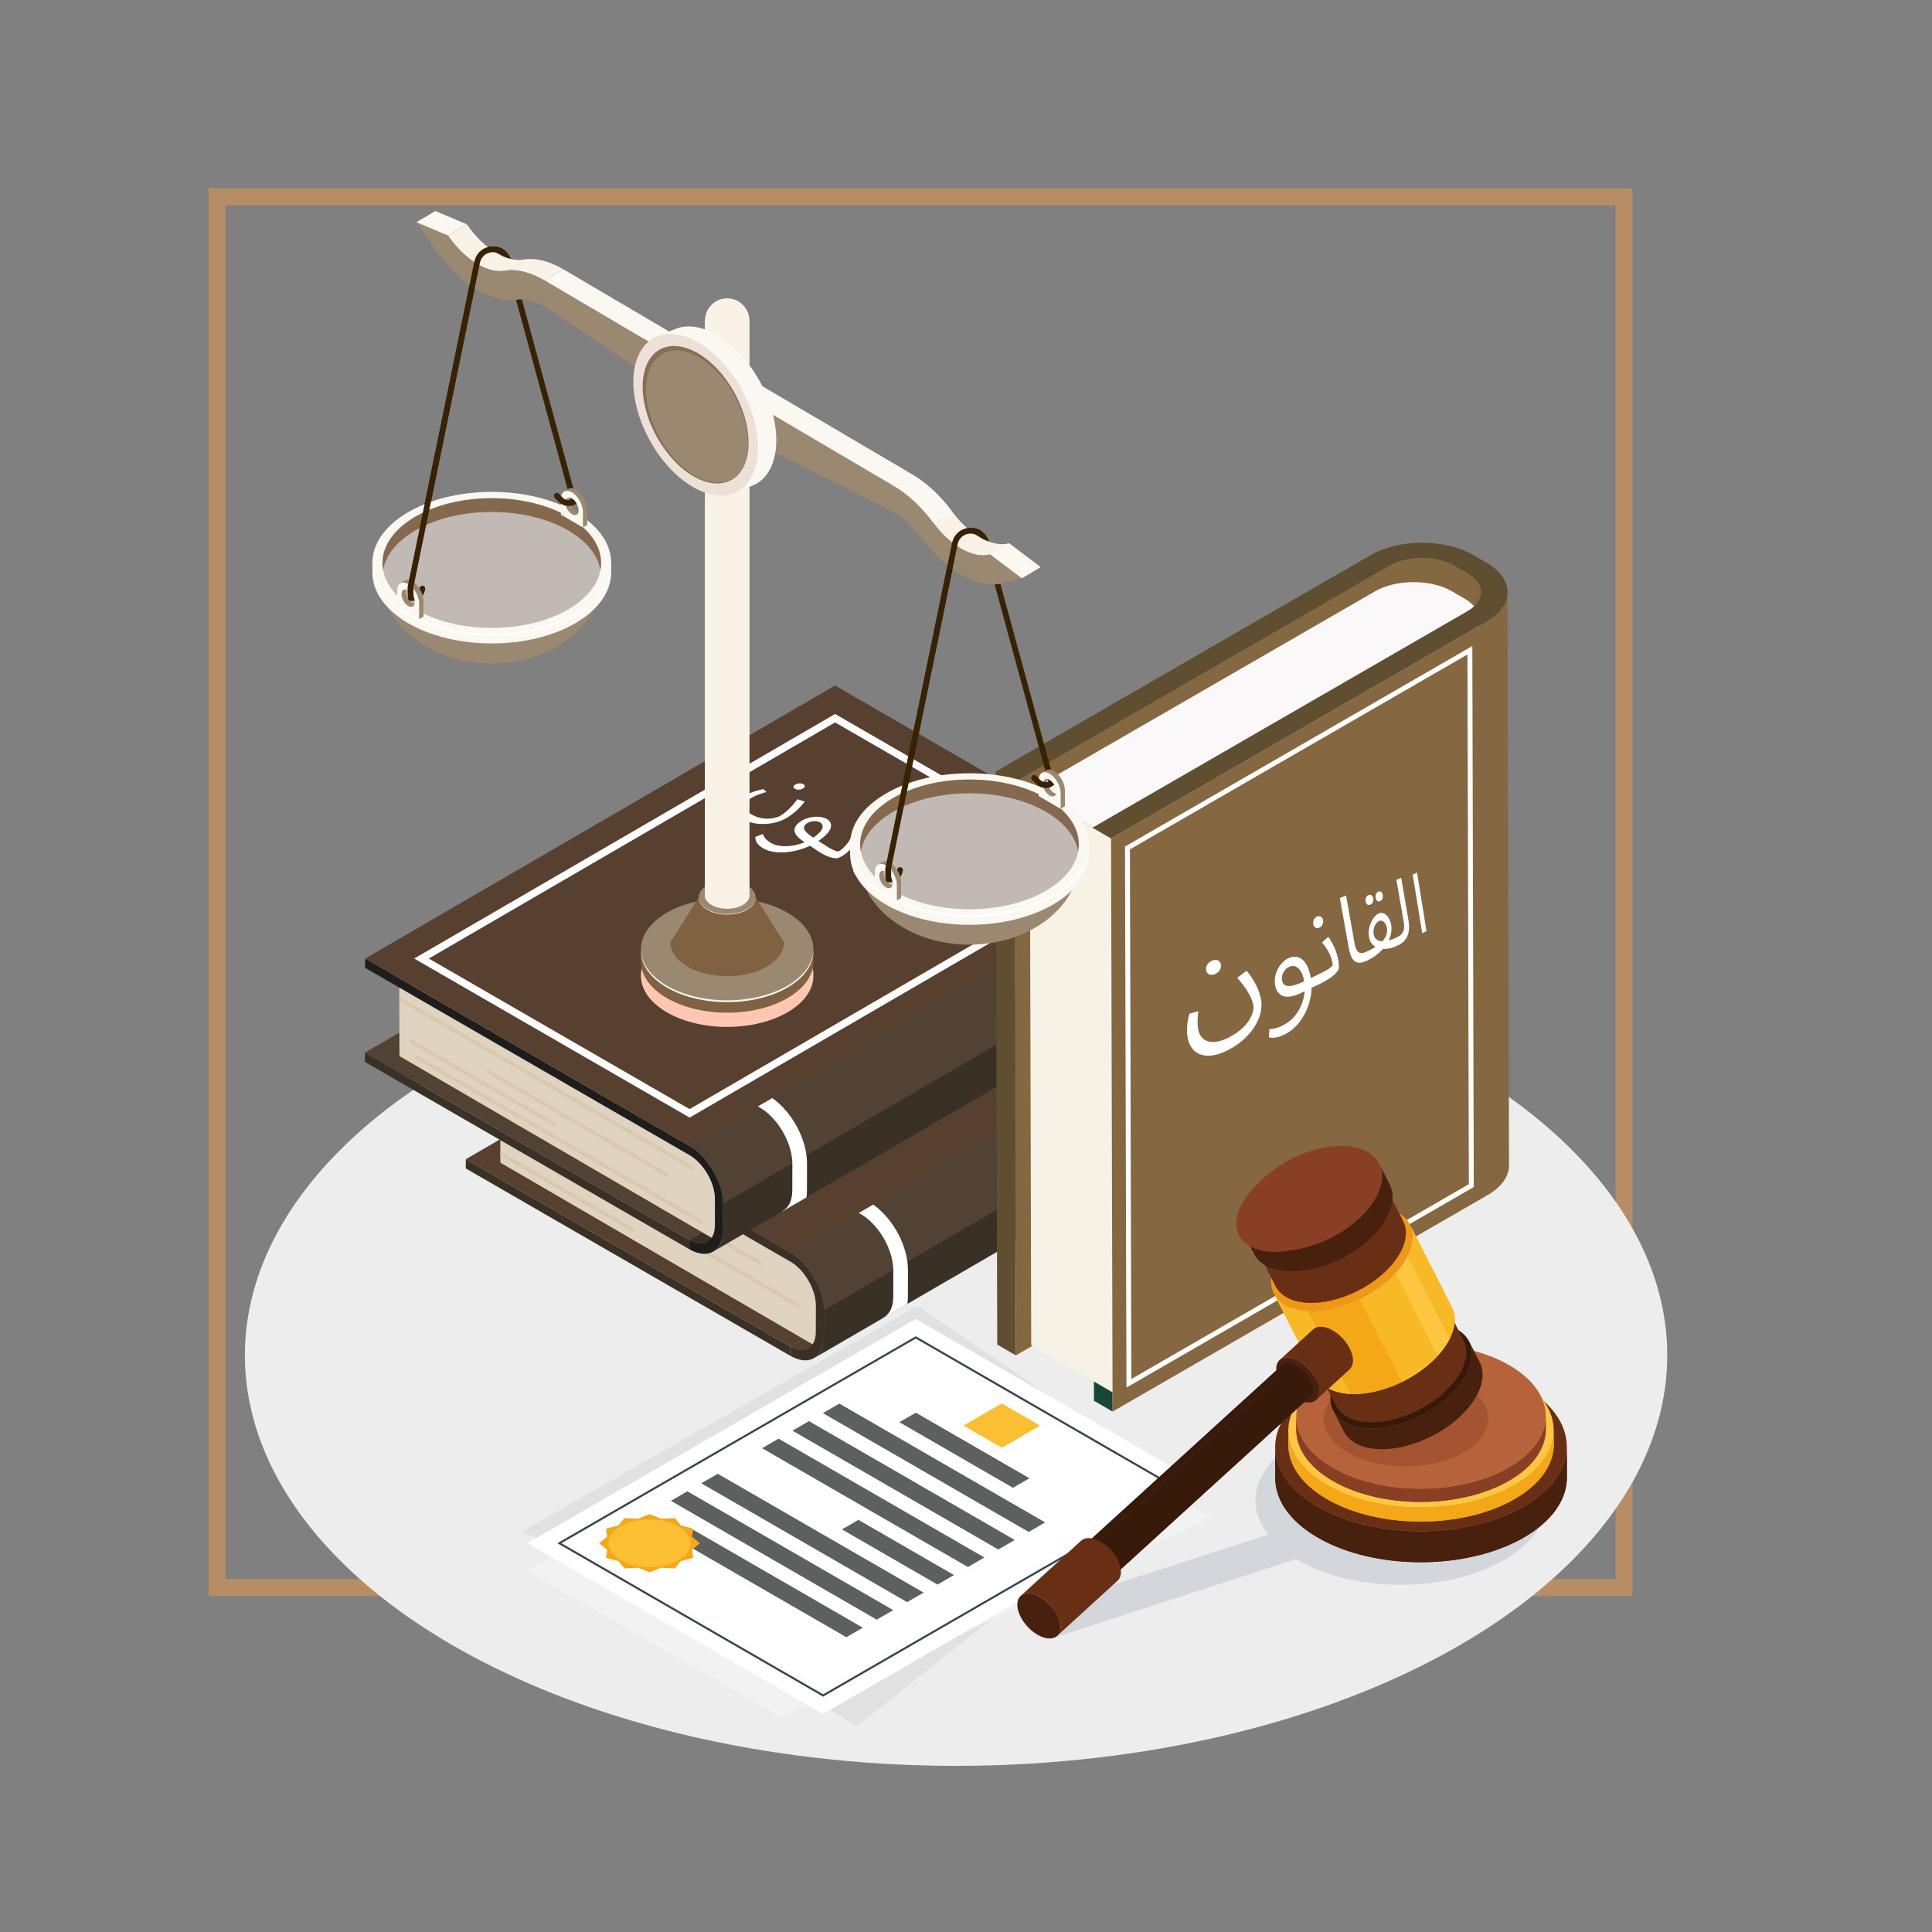 <?xml version="1.0" encoding="utf-8"?>
<!-- Generator: Adobe Illustrator 28.2.0, SVG Export Plug-In . SVG Version: 6.00 Build 0)  -->
<svg version="1.1" id="Layer_1" xmlns="http://www.w3.org/2000/svg" xmlns:xlink="http://www.w3.org/1999/xlink" x="0px" y="0px"
	 viewBox="0 0 570 570" style="enable-background:new 0 0 570 570;" xml:space="preserve">
<rect x="0" y="0" width="570" height="570" fill="#808080" stroke="none"/>
<style type="text/css">
	.st0{fill:none;stroke:#B78D65;stroke-width:5;stroke-miterlimit:10;}
	.st1{fill:#EDEDED;}
	.st2{opacity:0.4;fill:#685643;}
	.st3{fill:url(#SVGID_1_);}
	.st4{fill:url(#SVGID_00000111182089532962993410000016672014062102738365_);}
	.st5{enable-background:new    ;}
	.st6{fill:url(#SVGID_00000057137263328875844560000013255699854512654986_);}
	.st7{opacity:0.7;fill:#532F1D;}
	.st8{fill:url(#SVGID_00000070836927447267441690000003216297320255322006_);}
	.st9{opacity:0.7;fill:#2F1A12;}
	.st10{fill:url(#SVGID_00000090990742013729718930000017366814953948443053_);}
	.st11{fill:url(#SVGID_00000088843086531230116240000010357405518712658871_);}
	.st12{fill:url(#SVGID_00000040540583675984232380000015923457649298419098_);}
	.st13{fill:url(#SVGID_00000155114788305397328000000004182620161906598541_);}
	.st14{fill:#341B10;}
	.st15{opacity:0.3;fill:url(#SVGID_00000018206275366810405570000004158696147991679921_);}
	.st16{fill:#6D412C;}
	.st17{fill:#5C3522;}
	.st18{fill:url(#SVGID_00000039135190082873073520000002661525829073709495_);}
	.st19{fill:#2D1912;}
	.st20{fill:url(#SVGID_00000130643178927375720210000000008245991225717634_);}
	.st21{fill:url(#SVGID_00000155863729831031282810000004571520420733991817_);}
	.st22{fill:url(#SVGID_00000022550322572780698300000011947841631609091718_);}
	.st23{fill:url(#SVGID_00000052791403958575521580000012842786556139649164_);}
	.st24{fill:url(#SVGID_00000061447723129871884120000004043473406360188308_);}
	.st25{opacity:0.5;fill:#5A2F23;}
	.st26{fill:url(#SVGID_00000021081900755150646630000012778263669797814415_);}
	.st27{fill:url(#SVGID_00000183219971954706594430000001452455931686537346_);}
	.st28{fill:url(#SVGID_00000064332083607691439060000001218174335890901179_);}
	.st29{fill:url(#SVGID_00000152232671166048782640000008163521378291697302_);}
	.st30{fill:url(#Cylinder_face_00000000198817145452232050000017338682742289091226_);}
	.st31{fill:url(#Cylinder_body_00000053545509687701889600000017994875704857236383_);}
	.st32{opacity:0.4;fill:#231D17;}
	.st33{fill:#11110F;}
	.st34{fill:#58574B;}
	.st35{fill:#292929;}
	.st36{fill:#FCF9DE;}
	.st37{opacity:0.8;fill:#62625F;}
	.st38{opacity:0.5;fill:#575755;}
	.st39{fill:#585748;}
	.st40{opacity:0.5;fill:#585748;}
	.st41{opacity:0.5;fill:#663528;}
	.st42{fill:#5A442D;}
	.st43{fill:#785734;}
	.st44{fill:#C1A06A;}
	.st45{fill:#C19B66;}
	.st46{fill:#C1BDA9;}
	.st47{fill:#E7DFC1;}
	.st48{fill:#D6D1B1;}
	.st49{opacity:0.5;fill:#D1E3CE;}
	.st50{fill:#FFF6DC;}
	.st51{opacity:0.3;fill:#FFF4F4;}
	.st52{opacity:0.4;fill:#393D48;}
	.st53{fill:#6C6763;}
	.st54{fill:#726B66;}
	.st55{fill:#707074;}
	.st56{fill:#595252;}
	.st57{fill:url(#Cube_face_-_top_00000044154049707137050490000004088086104527723401_);}
	.st58{fill:#100E0E;}
	.st59{opacity:0.5;fill:#100E0E;}
	.st60{fill:url(#SVGID_00000083058071269700109060000011319106145275084702_);}
	.st61{fill:url(#SVGID_00000059306602466012953560000015920576910160468405_);}
	.st62{opacity:0.5;fill:url(#SVGID_00000150064004293099092410000000415267522046280859_);}
	.st63{fill:url(#SVGID_00000095296905789916197680000008037851924436910734_);}
	.st64{fill:url(#SVGID_00000133503481012413823760000014082271633445049270_);}
	.st65{fill:#8B8C8C;}
	.st66{fill:#C1B9B3;}
	.st67{fill:url(#SVGID_00000163757886570610444760000001675612654926238881_);}
	.st68{fill:url(#Cylinder_body_00000173152459189854358430000006733900096655610004_);}
	.st69{fill:url(#SVGID_00000043418881262486475670000008079314371341865345_);}
	.st70{fill:url(#SVGID_00000091736149856742360820000013459555062502977463_);}
	.st71{fill:url(#SVGID_00000133527189514836285970000008967111479496775557_);}
	.st72{fill:#6E4E33;}
	.st73{fill:url(#SVGID_00000143581201478353451050000003950139130986987679_);}
	.st74{fill:url(#Cylinder_body_00000029744117642038185170000006053773539285665725_);}
	.st75{fill:#686868;}
	.st76{fill:url(#SVGID_00000122712052700561460260000017089284207487905942_);}
	.st77{fill:url(#SVGID_00000161620099936252473670000002268470169859185305_);}
	.st78{fill:url(#SVGID_00000160165166493166970280000002305621065714630330_);}
	.st79{fill:#84807E;}
	.st80{fill:#C1BFBF;}
	.st81{fill:#D6D4D4;}
	.st82{fill:#9B9694;}
	.st83{fill:#F8F7F7;}
	.st84{fill:#E1E1E1;}
	.st85{fill:#F2F2F2;}
	.st86{fill:#FFFFFF;}
	.st87{fill:#3A4648;}
	.st88{fill:#FBBF34;}
	.st89{fill:#5E6060;}
	.st90{fill:#F4A717;}
	.st91{fill:#57402F;}
	.st92{clip-path:url(#SVGID_00000176024964437936228150000015384515585297122965_);}
	.st93{fill:#393026;}
	.st94{fill:#E0D3C0;}
	.st95{fill:#7E726A;}
	.st96{fill:#514233;}
	.st97{fill:#DAC9B2;}
	.st98{clip-path:url(#SVGID_00000115481641126183326570000009023415181958532751_);}
	.st99{fill:#6F4E2C;}
	.st100{fill:#90765E;}
	.st101{fill:#1D1D1D;}
	.st102{fill:#5F4F30;}
	.st103{fill:#184735;}
	.st104{fill:#846842;}
	.st105{clip-path:url(#SVGID_00000020388077823698295990000011445248610089838728_);}
	.st106{fill:#C0A16C;}
	.st107{fill:#F6F2E5;}
	.st108{fill:#FAF8F8;}
	.st109{fill:#856742;}
	.st110{opacity:0.5;fill:#BBC0C9;}
	.st111{clip-path:url(#SVGID_00000064341566839993108420000011013141301127276466_);enable-background:new    ;}
	.st112{fill:#48210E;}
	.st113{fill:#682F14;}
	.st114{clip-path:url(#SVGID_00000146497689476652237010000011820940862285128077_);enable-background:new    ;}
	.st115{fill:#FFC641;}
	.st116{clip-path:url(#SVGID_00000016791656104144967860000000640553566626321836_);enable-background:new    ;}
	.st117{fill:#893F24;}
	.st118{fill:#B6623A;}
	.st119{opacity:0.4;}
	.st120{clip-path:url(#SVGID_00000139259238591142499150000017013762565476975031_);}
	.st121{fill:#381A0B;}
	.st122{clip-path:url(#SVGID_00000101815735140440784590000005596773731072983433_);}
	.st123{fill:#4E2A1A;}
	.st124{clip-path:url(#SVGID_00000154400246054324128800000009349373623941822848_);}
	.st125{fill:#F8B926;}
	.st126{fill:#EE9815;}
	.st127{clip-path:url(#SVGID_00000039831027950121326570000017608811266139622590_);}
	.st128{fill:#582C18;}
	.st129{clip-path:url(#SVGID_00000047046823176531531740000017700437172881882271_);}
	.st130{clip-path:url(#SVGID_00000071562021871258198990000003434373924379698850_);enable-background:new    ;}
	.st131{clip-path:url(#SVGID_00000044136383320154205460000013979551993791920029_);enable-background:new    ;}
	.st132{fill:#4A2818;}
	.st133{fill:#382204;}
	.st134{fill:#F8F2E7;}
	.st135{fill:#FBF7F1;}
	.st136{fill:#9B8870;}
	.st137{fill:#84694E;}
	.st138{fill:#FFC7B2;}
	.st139{fill:#806243;}
	.st140{fill:#ECE0D8;}
	.st141{fill:#886E53;}
</style>
<rect x="64.04" y="58.06" class="st0" width="415.1" height="410.31"/>
<g>
	<g id="shadow_00000170997466756066324280000000122903207225491372_">
		<ellipse class="st1" cx="282.07" cy="399.85" rx="209.82" ry="121.14"/>
	</g>
	<g id="signature_00000127021742517044478040000001388573416474478994_">
		<g>
			<polygon class="st84" points="154.33,451.7 252.87,509.25 344.82,435.97 270.74,385.27 			"/>
			<polygon class="st85" points="155.59,463.5 230.25,506.61 357.45,447.72 270.18,397.34 			"/>
			<polygon class="st86" points="155.59,455.29 242.85,505.67 357.45,439.51 270.18,389.13 			"/>
			<g>
				<path class="st87" d="M242.85,500.57l0.15-0.09l105.6-60.97l-78.42-45.28l-0.15,0.09l-105.6,60.97L242.85,500.57z
					 M347.39,439.51l-104.54,60.36l-77.21-44.58l104.54-60.36L347.39,439.51z"/>
			</g>
			<g>
				<g>
					<polygon class="st88" points="284.25,420.6 295.56,427.13 306.87,420.6 295.56,414.07 					"/>
					<g>
						<polygon class="st89" points="265.34,419.59 298.85,438.94 303.72,436.13 270.2,416.78 						"/>
						<polygon class="st89" points="242.77,416.91 303.49,451.97 308.36,449.16 247.63,414.1 						"/>
						<polygon class="st89" points="233.8,422.09 294.53,457.15 299.39,454.34 238.67,419.28 						"/>
						<polygon class="st89" points="224.83,427.26 285.56,462.32 290.42,459.51 229.7,424.45 						"/>
						<polygon class="st89" points="248.4,451.22 276.59,467.5 281.46,464.69 253.27,448.41 						"/>
						<polygon class="st89" points="206.9,437.62 267.63,472.68 272.49,469.87 211.77,434.81 						"/>
						<polygon class="st89" points="197.94,442.79 258.66,477.85 263.53,475.04 202.8,439.98 						"/>
						<polygon class="st89" points="199.81,454.23 249.7,483.03 254.56,480.22 204.68,451.42 						"/>
					</g>
				</g>
			</g>
			<g>
				<polygon class="st90" points="182.48,450.01 184.21,447.87 188.29,448.07 191.65,446.72 195,448.07 199.08,447.87 
					200.82,450.01 204.52,451.01 204.17,453.36 206.51,455.3 204.17,457.24 204.52,459.59 200.82,460.59 199.08,462.73 195,462.53 
					191.65,463.88 188.29,462.53 184.21,462.73 182.48,460.59 178.77,459.59 179.12,457.24 176.78,455.3 179.12,453.36 
					178.77,451.01 				"/>
				<path class="st88" d="M183.05,450.34c4.75-2.74,12.44-2.74,17.18,0c4.75,2.74,4.75,7.18,0,9.92c-4.75,2.74-12.44,2.74-17.18,0
					C178.31,457.52,178.31,453.08,183.05,450.34z"/>
			</g>
		</g>
	</g>
	<g>
		<path class="st86" d="M353.08,299.9l0.56,0.32c5.31,3.06,9.62,10.53,9.61,16.64l-0.02,7.82c-0.01,2.84-0.96,4.95-2.66,5.95
			c-0.18,0.11-0.35,0.24-0.48,0.39l0.59-0.35l3.89-2.26l2.85-1.66c0.09-0.66,0.13-1.35,0.14-2.06l0.02-7.82
			c0.02-7.16-4.3-15.19-10.26-19.43l-1.35,0.79L353.08,299.9z"/>
	</g>
	<g>
		<path class="st86" d="M335.23,310.27l0.56,0.32c5.31,3.06,9.62,10.53,9.61,16.64l-0.02,7.82c-0.01,2.84-0.96,4.95-2.66,5.95
			c-0.18,0.11-0.35,0.24-0.48,0.39l0.59-0.35l3.89-2.26l2.85-1.66c0.09-0.66,0.13-1.35,0.14-2.06l0.02-7.82
			c0.02-7.16-4.3-15.19-10.26-19.43l-1.35,0.79L335.23,310.27z"/>
	</g>
	<g>
		<path class="st86" d="M323.3,268.46l0.56,0.32c5.31,3.06,9.62,10.53,9.61,16.64l-0.02,7.82c-0.01,2.84-0.96,4.95-2.66,5.95
			c-0.18,0.11-0.35,0.24-0.48,0.39l0.59-0.35l3.89-2.26l2.85-1.66c0.09-0.66,0.13-1.35,0.14-2.06l0.02-7.82
			c0.02-7.16-4.3-15.19-10.26-19.43l-1.35,0.79L323.3,268.46z"/>
	</g>
	<g>
		<path class="st86" d="M305.46,278.83l0.56,0.32c5.31,3.06,9.62,10.53,9.61,16.64l-0.02,7.82c-0.01,2.84-0.96,4.95-2.66,5.95
			c-0.18,0.11-0.35,0.24-0.48,0.38l0.59-0.35l3.89-2.26l2.85-1.66c0.09-0.66,0.13-1.35,0.14-2.06l0.02-7.82
			c0.02-7.16-4.3-15.19-10.26-19.43l-1.35,0.79L305.46,278.83z"/>
	</g>
	<g>
		<g>
			<g>
				<g>
					<polygon class="st91" points="233.17,397.29 371.81,316.72 276.07,261.44 137.43,342.01 					"/>
				</g>
				<g class="st5">
					<defs>
						<path id="SVGID_00000083769970901748944210000001121415259580491399_" class="st5" d="M238.5,397.8l138.64-80.57
							c-1.36,0.79-3.25,0.68-5.33-0.52l-138.64,80.57C235.25,398.49,237.14,398.6,238.5,397.8z"/>
					</defs>
					<use xlink:href="#SVGID_00000083769970901748944210000001121415259580491399_"  style="overflow:visible;fill:#57402F;"/>
					<clipPath id="SVGID_00000119835446409027575100000002976496688079231651_">
						<use xlink:href="#SVGID_00000083769970901748944210000001121415259580491399_"  style="overflow:visible;"/>
					</clipPath>
					<g style="clip-path:url(#SVGID_00000119835446409027575100000002976496688079231651_);">
						<path class="st91" d="M238.5,397.8l138.64-80.57c-1.36,0.79-3.25,0.68-5.33-0.52l-138.64,80.57
							C235.25,398.49,237.14,398.6,238.5,397.8L238.5,397.8z"/>
					</g>
				</g>
				<g>
					<polygon class="st93" points="233.17,397.29 137.43,342.01 137.42,344.73 233.16,400 					"/>
				</g>
			</g>
		</g>
		<g>
			<g class="st5">
				<g>
					<polygon class="st94" points="147.56,317.45 147.58,327.75 147.59,328.99 147.6,333.81 147.61,335.07 147.62,339.7 
						147.62,340.94 147.63,343.02 241.65,397.74 241.58,372.18 					"/>
				</g>
				<g>
					<polygon class="st95" points="241.58,372.18 241.65,397.74 359.7,329.59 359.63,304.02 					"/>
				</g>
				<g>
					<polygon class="st86" points="147.56,317.45 241.58,372.18 359.63,304.02 265.61,249.29 					"/>
				</g>
			</g>
		</g>
		<g>
			<path class="st93" d="M240.69,393l0.02-7.82c0.01-4.75-3.34-10.55-7.47-12.93l-95.74-55.28l0.01-2.72l95.74,55.28
				c5.43,3.14,9.84,10.77,9.82,17.02l-0.02,7.82c-0.02,6.24-4.45,8.77-9.89,5.63l0.01-2.72C237.3,399.67,240.67,397.75,240.69,393z"
				/>
		</g>
		<g>
			<g>
				<polygon class="st91" points="233.25,369.54 371.89,288.97 276.15,233.69 137.51,314.26 				"/>
			</g>
			<g>
				<path class="st91" d="M137.51,314.26l13.1,7.56l78.78,45.49l3.87,2.23l45.9-26.67l12.37-7.19l80.36-46.7l-79.51-45.9
					c-9.98,0.9-19.96-1.02-29.94-1.41l-68.79,39.98l-18.1,10.52c0,0,0,0,0,0L137.51,314.26z"/>
			</g>
		</g>
		<path class="st93" d="M243.08,386.55l-0.02,7.82c-0.01,3.11-1.11,5.29-2.88,6.32l115.51-67.12l4.4-2.56l0.59-0.35l3.89-2.26
			l2.85-1.66l2.34-1.36l9.06-5.26c1.77-1.03,2.87-3.21,2.88-6.32l0.02-7.82c0.02-6.25-4.39-13.88-9.82-17.02l-11.92,6.92l-2.66,1.55
			l-1.35,0.79l-2.87,1.67l-2.61,1.52l-4.05,2.35l-113.17,65.77C238.69,372.67,243.09,380.31,243.08,386.55z"/>
		<path class="st96" d="M381.71,305.98c0.02-6.25-4.39-13.88-9.82-17.02l-11.92,6.92l-4.02,2.34l-5.48,3.19l-4.05,2.35
			l-113.17,65.77c5.44,3.14,9.84,10.77,9.83,17.02L381.71,305.98z"/>
		<g>
			<path class="st86" d="M327.54,293.7l-1.71-0.99l-3.84,2.22l-3.07-1.77l3.84-2.22l-1.71-0.99l-8.97,5.18l1.71,0.99l3.55-2.05
				l3.07,1.77l-3.55,2.05l1.71,0.99L327.54,293.7z"/>
			<path class="st86" d="M316.34,287.16c-2.12-1.22-4-1.84-8.2,0.58c-3.96,2.28-3.08,3.38-0.88,4.66c2.2,1.27,4,1.86,8.08-0.5
				C319.55,289.48,318.4,288.35,316.34,287.16z M308.85,291.49c-1.44-0.83-1.41-1.36,1.01-2.75c2.79-1.61,3.54-1.45,4.91-0.66
				c1.33,0.77,1.72,1.19-1.13,2.84C311.18,292.33,310.38,292.37,308.85,291.49z"/>
			<path class="st86" d="M311.53,284.46l-1.71-0.99l-6.75,3.9c-0.65,0.37-1.04,0.13-1.4-0.07l-3.07-1.78l-1.58,0.91l3.68,2.13
				c0.98,0.56,2.23,0.87,3.61,0.07L311.53,284.46z"/>
			<path class="st86" d="M304.5,280.39l-6.05,1.47l2.39-3.59l-1.87-1.08l-3.23,5.27l-2.78,1.61l1.71,0.99l2.78-1.61l8.92-1.99
				L304.5,280.39z"/>
			<path class="st86" d="M294.94,274.87l-3.7-2.13c-1.86-1.07-3.64-0.82-4.92-0.08c-0.83,0.48-1.4,1.22-0.69,1.82
				c-0.88-0.35-2.25-0.28-3.39,0.38c-1.67,0.96-1.88,1.95,0.01,3.04l3.73,2.15L294.94,274.87z M287.79,274.85
				c-0.62-0.35-0.57-0.76,0.07-1.13c0.83-0.48,1.53-0.3,1.97-0.05l1.88,1.08l-2.04,1.18L287.79,274.85z M283.82,277.06
				c-0.52-0.3-0.74-0.71,0.21-1.27c0.66-0.38,1.52-0.57,2.25-0.15l1.94,1.12l-2.46,1.42L283.82,277.06z"/>
			<path class="st86" d="M287.54,270.6l-1.71-0.99l-8.97,5.18l1.72,0.99L287.54,270.6z"/>
			<path class="st86" d="M284.54,268.87l-3.7-2.13c-1.86-1.07-3.64-0.82-4.92-0.08c-0.83,0.48-1.4,1.22-0.69,1.82
				c-0.88-0.35-2.25-0.28-3.39,0.37c-1.67,0.96-1.88,1.96,0.01,3.04l3.73,2.15L284.54,268.87z M277.39,268.85
				c-0.62-0.36-0.57-0.76,0.07-1.13c0.83-0.48,1.53-0.3,1.97-0.05l1.88,1.08l-2.04,1.18L277.39,268.85z M273.43,271.06
				c-0.52-0.3-0.74-0.71,0.21-1.26c0.66-0.38,1.52-0.57,2.25-0.15l1.94,1.12l-2.46,1.42L273.43,271.06z"/>
			<path class="st86" d="M277.14,264.6l-1.71-0.99l-6.75,3.9c-0.65,0.37-1.04,0.13-1.4-0.07l-3.07-1.78l-1.58,0.91l3.68,2.13
				c0.98,0.56,2.23,0.87,3.61,0.07L277.14,264.6z"/>
			<path class="st86" d="M268.72,261.88c1.56-0.9,0.78-1.72-0.09-2.2c0,0-3.24-1.77-4.14-2.16l-1.42,0.82l3.54,2.04
				c0.64,0.37,0.28,0.57-0.05,0.76l-1.4,0.81l-3.75-2.02l-1.41,0.81l3.5,2.16l-1.4,0.81c-0.65,0.37-1.04,0.13-1.4-0.07l-3.42-1.97
				l-1.41,0.81c0.6,0.46,3.61,2.33,3.61,2.33c0.76,0.48,2.22,1.11,3.87,0.16L268.72,261.88z"/>
		</g>
		<g>
			<path class="st86" d="M253.38,357.85l0.56,0.32c5.31,3.06,9.62,10.53,9.61,16.64l-0.02,7.82c-0.01,2.84-0.96,4.95-2.66,5.95
				c-0.18,0.11-0.35,0.24-0.48,0.39l0.59-0.35l3.89-2.26l2.85-1.66c0.09-0.66,0.13-1.35,0.14-2.06l0.02-7.82
				c0.02-7.16-4.3-15.19-10.26-19.43l-1.35,0.79L253.38,357.85z"/>
		</g>
		<polygon class="st97" points="147.58,327.75 147.59,328.99 224.92,373.64 224.92,372.4 		"/>
		<polygon class="st97" points="147.62,339.7 147.62,340.94 187.19,363.79 187.19,362.54 		"/>
		<polygon class="st97" points="147.6,333.81 147.61,335.07 235.99,386.09 235.99,384.84 		"/>
		<g class="st5">
			<g>
				<polygon class="st96" points="203.39,365.85 342.03,285.28 246.29,230.01 107.65,310.57 				"/>
			</g>
			<g>
				<defs>
					<path id="SVGID_00000034075089460728493260000014629787824117028756_" d="M208.72,366.37l138.64-80.57
						c-1.36,0.79-3.25,0.68-5.33-0.52l-138.64,80.57C205.47,367.05,207.36,367.16,208.72,366.37z"/>
				</defs>
				<use xlink:href="#SVGID_00000034075089460728493260000014629787824117028756_"  style="overflow:visible;fill:#393026;"/>
				<clipPath id="SVGID_00000137115798363915243960000000536307337053453747_">
					<use xlink:href="#SVGID_00000034075089460728493260000014629787824117028756_"  style="overflow:visible;"/>
				</clipPath>
				<g style="clip-path:url(#SVGID_00000137115798363915243960000000536307337053453747_);">
					<path class="st93" d="M208.72,366.37l138.64-80.57c-1.36,0.79-3.25,0.68-5.33-0.52l-138.64,80.57
						C205.47,367.05,207.36,367.16,208.72,366.37L208.72,366.37z"/>
				</g>
			</g>
			<g>
				<polygon class="st93" points="203.39,365.85 107.65,310.57 107.64,313.29 203.39,368.57 				"/>
			</g>
		</g>
		<g>
			<g class="st5">
				<g>
					<polygon class="st94" points="117.78,286.02 117.8,294.02 117.81,295.27 117.83,304.64 117.83,305.88 117.85,311.58 
						211.87,366.31 211.8,340.74 					"/>
				</g>
				<polygon class="st97" points="117.8,294.02 117.81,295.27 204.75,345.46 204.75,344.22 				"/>
				<polygon class="st97" points="143.48,315.22 197.19,346.22 197.19,347.47 143.48,316.46 				"/>
				<polygon class="st97" points="121.06,306.51 163.98,331.28 163.98,332.52 121.06,307.75 				"/>
				<polygon class="st97" points="122.35,311 207.12,359.94 207.12,361.19 122.35,312.25 				"/>
				<g>
					<polygon class="st99" points="211.8,340.74 211.87,366.31 329.93,298.15 329.85,272.58 					"/>
				</g>
				<g>
					<polygon class="st100" points="117.78,286.02 211.8,340.74 329.85,272.58 235.84,217.86 					"/>
				</g>
			</g>
		</g>
		<g>
			<g>
				<path class="st101" d="M210.91,361.57l0.02-7.82c0.01-4.75-3.34-10.55-7.47-12.93l-95.74-55.28l0.01-2.72l95.74,55.28
					c5.43,3.14,9.84,10.77,9.82,17.02l-0.02,7.82c-0.02,6.24-4.45,8.77-9.89,5.63l0.01-2.72
					C207.52,368.23,210.9,366.31,210.91,361.57z"/>
			</g>
		</g>
		<g>
			<g>
				<g>
					<polygon class="st91" points="203.47,338.1 342.11,257.53 246.37,202.25 107.73,282.82 					"/>
				</g>
			</g>
			<g>
				<g>
					<path class="st86" d="M203.46,329.72l0.54-0.31l123.64-71.85l-81.26-46.91l-0.54,0.31L122.2,282.8L203.46,329.72z
						 M323.32,257.56l-119.87,69.66l-76.94-44.42l119.87-69.66L323.32,257.56z"/>
				</g>
			</g>
		</g>
		<path class="st93" d="M213.3,355.12l-0.02,7.82c-0.01,3.11-1.11,5.29-2.88,6.32l115.51-67.12l4.4-2.56l0.59-0.35l3.89-2.26
			l2.85-1.66l2.34-1.36l9.06-5.26c1.77-1.03,2.87-3.21,2.88-6.32l0.02-7.82c0.02-6.25-4.39-13.88-9.82-17.02l-11.92,6.92l-2.66,1.55
			l-1.35,0.79l-2.87,1.67l-2.61,1.52l-4.05,2.35L203.47,338.1C208.91,341.24,213.32,348.87,213.3,355.12z"/>
		<path class="st96" d="M351.93,274.55c0.02-6.25-4.39-13.88-9.82-17.02l-11.92,6.92l-4.02,2.34l-5.48,3.19l-4.05,2.35L203.47,338.1
			c5.44,3.14,9.84,10.77,9.83,17.02L351.93,274.55z"/>
		<g>
			<path class="st86" d="M223.6,326.42l0.56,0.32c5.31,3.06,9.62,10.53,9.61,16.64l-0.02,7.82c-0.01,2.84-0.96,4.95-2.66,5.95
				c-0.18,0.11-0.35,0.24-0.48,0.39l0.59-0.35l3.89-2.26l2.85-1.66c0.09-0.66,0.13-1.35,0.14-2.06l0.02-7.82
				c0.02-7.16-4.3-15.19-10.26-19.43l-1.35,0.79L223.6,326.42z"/>
		</g>
	</g>
	<g>
		<polygon class="st102" points="293.77,227.62 294.22,396.69 299.72,399.88 299.27,230.81 		"/>
	</g>
	<g>
		<polygon class="st103" points="322.31,244.2 322.76,413.27 328.25,416.46 327.8,247.39 		"/>
	</g>
	<g>
		<path class="st104" d="M409.94,166.92c2.59-1.49,5.96-2.26,9.35-2.29c3.55-0.04,7.12,0.73,9.82,2.29l3.93,2.28
			c1.8,1.05,2.98,2.32,3.55,3.66c0.26,0.61,0.39,1.23,0.39,1.86l0.45,169.07c0-0.62-0.13-1.25-0.39-1.86
			c-0.56-1.34-1.75-2.61-3.55-3.66l-3.93-2.28c-2.7-1.57-6.27-2.33-9.82-2.29c-3.39,0.04-6.76,0.8-9.35,2.29l-110.67,63.89
			l-0.45-169.07L409.94,166.92z"/>
		<g>
			<g class="st5">
				<g class="st5">
					<defs>
						<path id="SVGID_00000039133048380671630200000008399041570955163264_" class="st5" d="M437.07,346.66l-0.41-163.58
							c0.01,2.4-1.57,4.8-4.72,6.63l0.41,163.58C435.5,351.47,437.08,349.07,437.07,346.66z"/>
					</defs>
					<clipPath id="SVGID_00000095333812717363839750000009741042723449079983_">
						<use xlink:href="#SVGID_00000039133048380671630200000008399041570955163264_"  style="overflow:visible;"/>
					</clipPath>
					<g style="clip-path:url(#SVGID_00000095333812717363839750000009741042723449079983_);">
						<g>
							<path class="st106" d="M431.93,189.71l0.41,163.58c3.16-1.82,4.73-4.23,4.72-6.63l-0.41-163.58
								C436.66,185.49,435.09,187.89,431.93,189.71L431.93,189.71z"/>
						</g>
					</g>
				</g>
				<g>
					<g>
						<polygon class="st106" points="330.08,248.52 330.5,412.09 432.35,353.29 431.93,189.71 						"/>
					</g>
				</g>
				<g>
					<polygon class="st107" points="303.82,233.26 304.24,396.83 330.5,412.09 330.08,248.52 					"/>
				</g>
				<g>
					<path class="st108" d="M303.82,233.26l26.26,15.26l101.85-58.8c6.27-3.62,6.3-9.54,0.08-13.16l-3.62-2.1
						c-6.23-3.62-16.45-3.62-22.71,0L303.82,233.26z"/>
				</g>
			</g>
		</g>
		<path class="st109" d="M438.47,183.5c4.2-2.43,6.3-5.62,6.29-8.81l0.45,169.07c0.01,3.19-2.09,6.38-6.29,8.81l-110.67,63.89
			l-0.45-169.07L438.47,183.5z"/>
		<g>
			<path class="st102" d="M293.77,227.62l5.5,3.19l110.67-63.89c5.3-3.06,13.9-3.06,19.17,0l3.93,2.28
				c5.27,3.06,5.24,8.04-0.06,11.1L322.31,244.2l5.5,3.19l110.67-63.89c8.35-4.82,8.4-12.67,0.1-17.49l-3.93-2.28
				c-8.3-4.82-21.85-4.82-30.2,0L293.77,227.62z"/>
		</g>
		<g>
			<path class="st86" d="M332.34,409.37l102.47-59.16l-0.43-159.61l-102.47,59.16L332.34,409.37z M433.36,349.37l-99.58,57.49
				l-0.42-156.27l99.58-57.49L433.36,349.37z"/>
		</g>
	</g>
	<g id="judge_x27_s_gavel_00000107564637530121198950000009871100038432656561_">
		<path class="st110" d="M304.35,475.3l69.74-22.52c-6.97-9.15-3.99-20.24,9.01-27.75c16.86-9.73,44.1-9.73,60.84,0
			c16.75,9.73,16.66,25.51-0.2,35.24c-16.86,9.73-44.1,9.73-60.84,0c-0.17-0.1-0.32-0.21-0.48-0.31l-71.83,23.34L304.35,475.3z"/>
		<g>
			<g class="st5">
				<g>
					<defs>
						<path id="SVGID_00000151540925713523209380000018292484403388738444_" d="M376.21,427l0.03,9.11
							c0.02,6.34,4.18,12.66,12.5,17.5c16.75,9.73,43.99,9.73,60.84,0c8.48-4.9,12.72-11.33,12.7-17.75l-0.03-9.11
							c0.02,6.42-4.22,12.85-12.7,17.75c-16.86,9.73-44.1,9.73-60.84,0C380.4,439.66,376.23,433.34,376.21,427z"/>
					</defs>
					<use xlink:href="#SVGID_00000151540925713523209380000018292484403388738444_"  style="overflow:visible;fill:#48210E;"/>
					<clipPath id="SVGID_00000101088286388030724890000004369818282806476705_">
						<use xlink:href="#SVGID_00000151540925713523209380000018292484403388738444_"  style="overflow:visible;"/>
					</clipPath>
					<g style="clip-path:url(#SVGID_00000101088286388030724890000004369818282806476705_);enable-background:new    ;">
						<path class="st112" d="M376.21,427l0.03,9.11c0,1.51,0.24,3.01,0.72,4.5l-0.03-9.11C376.46,430.01,376.22,428.51,376.21,427
							L376.21,427z"/>
						<path class="st112" d="M376.93,431.5l0.03,9.11c1.11,3.49,3.52,6.86,7.22,9.87l-0.03-9.11
							C380.45,438.36,378.04,434.99,376.93,431.5L376.93,431.5z"/>
						<path class="st112" d="M384.15,441.37l0.03,9.11c1.35,1.1,2.87,2.14,4.57,3.13c2.64,1.53,5.53,2.82,8.61,3.87l-0.03-9.11
							c-3.08-1.05-5.97-2.34-8.61-3.87C387.02,443.51,385.5,442.47,384.15,441.37L384.15,441.37z"/>
						<path class="st112" d="M397.33,448.37l0.03,9.11c5.49,1.87,11.54,2.98,17.7,3.31l-0.03-9.11
							C408.87,451.35,402.81,450.24,397.33,448.37L397.33,448.37z"/>
						<path class="st112" d="M415.03,451.69l0.03,9.11c4.66,0.25,9.38,0.07,13.97-0.55l-0.03-9.11
							C424.41,451.76,419.69,451.94,415.03,451.69L415.03,451.69z"/>
						<path class="st112" d="M429,451.13l0.03,9.11c7.53-1.03,14.68-3.24,20.56-6.63c8.48-4.9,12.72-11.33,12.7-17.75l-0.03-9.11
							c0.02,6.42-4.22,12.85-12.7,17.75C443.67,447.9,436.52,450.11,429,451.13L429,451.13z"/>
					</g>
				</g>
				<g>
					<path class="st113" d="M388.91,409.25c-16.86,9.73-16.94,25.51-0.2,35.24c16.75,9.73,43.99,9.73,60.84,0
						c16.86-9.73,16.95-25.51,0.2-35.24C433.01,399.52,405.77,399.52,388.91,409.25z"/>
				</g>
			</g>
		</g>
		<g>
			<g class="st5">
				<g>
					<defs>
						<path id="SVGID_00000062905142762688026370000009166993263654048136_" d="M380.08,422.19l0.02,4.15
							c0.02,5.77,3.81,11.53,11.38,15.93c15.24,8.86,40.04,8.86,55.38,0c7.72-4.46,11.58-10.31,11.56-16.15l-0.02-4.15
							c0.02,5.84-3.84,11.69-11.56,16.15c-15.34,8.86-40.14,8.86-55.38,0C383.89,433.72,380.1,427.96,380.08,422.19z"/>
					</defs>
					<use xlink:href="#SVGID_00000062905142762688026370000009166993263654048136_"  style="overflow:visible;fill:#F4A717;"/>
					<clipPath id="SVGID_00000152974511045554259010000003306434296057144732_">
						<use xlink:href="#SVGID_00000062905142762688026370000009166993263654048136_"  style="overflow:visible;"/>
					</clipPath>
					<g style="clip-path:url(#SVGID_00000152974511045554259010000003306434296057144732_);enable-background:new    ;">
						<path class="st90" d="M380.08,422.19l0.02,4.15c0,1.37,0.22,2.74,0.65,4.1l-0.02-4.15
							C380.3,424.94,380.08,423.57,380.08,422.19L380.08,422.19z"/>
						<path class="st90" d="M380.73,426.29l0.02,4.15c1.01,3.18,3.2,6.25,6.57,8.98l-0.02-4.15
							C383.93,432.54,381.74,429.47,380.73,426.29L380.73,426.29z"/>
						<path class="st90" d="M387.3,435.27l0.02,4.15c1.23,1,2.61,1.95,4.16,2.85c2.4,1.39,5.04,2.57,7.84,3.53l-0.02-4.15
							c-2.8-0.96-5.44-2.13-7.84-3.53C389.92,437.22,388.53,436.27,387.3,435.27L387.3,435.27z"/>
						<path class="st90" d="M399.3,441.65l0.02,4.15c4.99,1.7,10.51,2.71,16.11,3.02l-0.02-4.15
							C409.8,444.36,404.29,443.35,399.3,441.65L399.3,441.65z"/>
						<path class="st90" d="M415.41,444.66l0.02,4.15c4.24,0.23,8.54,0.06,12.71-0.5l-0.02-4.15
							C423.95,444.73,419.65,444.9,415.41,444.66L415.41,444.66z"/>
						<path class="st90" d="M428.12,444.16l0.02,4.15c6.85-0.93,13.36-2.95,18.71-6.04c7.72-4.46,11.58-10.31,11.56-16.15
							l-0.02-4.15c0.02,5.84-3.84,11.69-11.56,16.15C441.48,441.21,434.97,443.23,428.12,444.16L428.12,444.16z"/>
					</g>
				</g>
				<g>
					<path class="st115" d="M391.64,406.04c-15.34,8.86-15.42,23.22-0.18,32.08c15.24,8.86,40.04,8.86,55.38,0
						c15.34-8.86,15.42-23.22,0.18-32.08C431.78,397.19,406.98,397.19,391.64,406.04z"/>
				</g>
			</g>
		</g>
		<g>
			<g class="st5">
				<g>
					<defs>
						<path id="SVGID_00000022527932394855097740000011008388615562656959_" d="M382.43,418l0.02,3.9
							c0.02,5.42,3.58,10.83,10.69,14.97c14.33,8.33,37.63,8.33,52.05,0c7.26-4.19,10.88-9.69,10.87-15.18l-0.02-3.9
							c0.02,5.49-3.61,10.99-10.87,15.18c-14.42,8.33-37.72,8.33-52.05,0C386.01,428.84,382.45,423.42,382.43,418z"/>
					</defs>
					<use xlink:href="#SVGID_00000022527932394855097740000011008388615562656959_"  style="overflow:visible;fill:#893F24;"/>
					<clipPath id="SVGID_00000155860437188785246520000001000984738049876370_">
						<use xlink:href="#SVGID_00000022527932394855097740000011008388615562656959_"  style="overflow:visible;"/>
					</clipPath>
					<g style="clip-path:url(#SVGID_00000155860437188785246520000001000984738049876370_);enable-background:new    ;">
						<path class="st117" d="M382.43,418l0.02,3.9c0,1.29,0.21,2.58,0.61,3.85l-0.02-3.9C382.64,420.58,382.44,419.29,382.43,418
							L382.43,418z"/>
						<path class="st117" d="M383.05,421.85l0.02,3.9c0.95,2.98,3.01,5.87,6.17,8.44l-0.02-3.9
							C386.06,427.73,384,424.84,383.05,421.85L383.05,421.85z"/>
						<path class="st117" d="M389.22,430.3l0.02,3.9c1.15,0.94,2.46,1.83,3.91,2.68c2.26,1.31,4.73,2.42,7.37,3.31l-0.02-3.9
							c-2.63-0.9-5.11-2-7.37-3.31C391.68,432.13,390.38,431.23,389.22,430.3L389.22,430.3z"/>
						<path class="st117" d="M400.49,436.29l0.02,3.9c4.69,1.6,9.87,2.55,15.15,2.84l-0.02-3.9
							C410.37,438.83,405.19,437.89,400.49,436.29L400.49,436.29z"/>
						<path class="st117" d="M415.64,439.12l0.02,3.9c3.99,0.22,8.03,0.06,11.95-0.47l-0.02-3.9
							C423.67,439.18,419.63,439.34,415.64,439.12L415.64,439.12z"/>
						<path class="st117" d="M427.59,438.65l0.02,3.9c6.44-0.88,12.56-2.77,17.59-5.68c7.26-4.19,10.88-9.69,10.87-15.18l-0.02-3.9
							c0.02,5.49-3.61,10.99-10.87,15.18C440.14,435.88,434.03,437.77,427.59,438.65L427.59,438.65z"/>
					</g>
				</g>
				<g>
					<path class="st118" d="M393.3,402.82c-14.42,8.33-14.5,21.82-0.17,30.15c14.33,8.33,37.63,8.33,52.05,0
						c14.42-8.33,14.5-21.82,0.17-30.15C431.02,394.5,407.72,394.5,393.3,402.82z"/>
				</g>
			</g>
		</g>
		<g class="st119">
			<path class="st117" d="M397.71,408.65c-9.5,5.49-9.55,14.38-0.11,19.87c9.44,5.49,24.8,5.49,34.3,0
				c9.5-5.49,9.55-14.38,0.11-19.87C422.57,403.16,407.21,403.16,397.71,408.65z"/>
		</g>
		<g>
			<g>
				<g>
					<g class="st5">
						<g class="st5">
							<defs>
								<path id="SVGID_00000093140129482631636410000004910331483964392886_" class="st5" d="M393.38,416.22l3.1,6.09
									c1.5,2.95,4.94,4.92,9.96,5.21c10.11,0.59,22.82-5.85,28.38-14.37c2.8-4.29,3.26-8.29,1.73-11.28l-3.1-6.09
									c1.52,2.99,1.07,6.99-1.73,11.28c-5.56,8.52-18.27,14.95-28.38,14.37C398.32,421.14,394.88,419.17,393.38,416.22z"/>
							</defs>
							<clipPath id="SVGID_00000101818288660351807230000008768989763886107582_">
								<use xlink:href="#SVGID_00000093140129482631636410000004910331483964392886_"  style="overflow:visible;"/>
							</clipPath>
							<g style="clip-path:url(#SVGID_00000101818288660351807230000008768989763886107582_);">
								<path class="st112" d="M393.38,416.22l3.1,6.09c1.5,2.95,4.94,4.92,9.96,5.21c10.11,0.59,22.82-5.85,28.38-14.37
									c2.8-4.29,3.26-8.29,1.73-11.28l-3.1-6.09c1.52,2.99,1.07,6.99-1.73,11.28c-5.56,8.52-18.27,14.95-28.38,14.37
									C398.32,421.14,394.88,419.17,393.38,416.22L393.38,416.22z"/>
							</g>
						</g>
						<g>
							<path class="st121" d="M395.11,404.94c-5.56,8.52-1.88,15.9,8.23,16.49c10.11,0.59,22.82-5.85,28.38-14.37
								c5.56-8.52,1.88-15.9-8.23-16.49C413.38,389.99,400.67,396.42,395.11,404.94z"/>
						</g>
					</g>
				</g>
				<g>
					<g class="st5">
						<g class="st5">
							<defs>
								<path id="SVGID_00000099655957794584380870000002971624444432704899_" class="st5" d="M388.97,404.54l5.17,10.14
									c1.41,2.77,4.64,4.62,9.37,4.9c9.5,0.55,21.45-5.5,26.68-13.51c2.63-4.03,3.06-7.79,1.63-10.6l-5.17-10.14
									c1.43,2.81,1,6.57-1.63,10.6c-5.23,8.01-17.18,14.06-26.68,13.51C393.61,409.17,390.38,407.32,388.97,404.54z"/>
							</defs>
							<clipPath id="SVGID_00000150082138111693177200000003787010796220055479_">
								<use xlink:href="#SVGID_00000099655957794584380870000002971624444432704899_"  style="overflow:visible;"/>
							</clipPath>
							<g style="clip-path:url(#SVGID_00000150082138111693177200000003787010796220055479_);">
								<path class="st113" d="M388.97,404.54l5.17,10.14c1.41,2.77,4.64,4.62,9.37,4.9c9.5,0.55,21.45-5.5,26.68-13.51
									c2.63-4.03,3.06-7.79,1.63-10.6l-5.17-10.14c1.43,2.81,1,6.57-1.63,10.6c-5.23,8.01-17.18,14.06-26.68,13.51
									C393.61,409.17,390.38,407.32,388.97,404.54L388.97,404.54z"/>
							</g>
						</g>
						<g>
							<path class="st123" d="M390.6,393.94c-5.23,8.01-1.77,14.95,7.74,15.5c9.5,0.55,21.45-5.5,26.68-13.51
								c5.23-8.01,1.77-14.95-7.74-15.5C407.78,379.88,395.83,385.93,390.6,393.94z"/>
						</g>
					</g>
				</g>
				<g>
					<g class="st5">
						<g class="st5">
							<defs>
								<path id="SVGID_00000093175249585108771570000012619608275869228439_" class="st5" d="M375.86,381.68l12.41,24.35
									c1.5,2.95,4.94,4.92,9.96,5.21c10.11,0.59,22.82-5.85,28.38-14.37c2.8-4.29,3.26-8.29,1.73-11.28l-12.41-24.35
									c1.52,2.99,1.07,6.99-1.73,11.28c-5.56,8.52-18.27,14.95-28.38,14.37C380.8,386.59,377.36,384.63,375.86,381.68z"/>
							</defs>
							<clipPath id="SVGID_00000020399374381768297400000017023275671734945196_">
								<use xlink:href="#SVGID_00000093175249585108771570000012619608275869228439_"  style="overflow:visible;"/>
							</clipPath>
							<g style="clip-path:url(#SVGID_00000020399374381768297400000017023275671734945196_);">
								<path class="st115" d="M375.86,381.68l12.41,24.35c1.5,2.95,4.94,4.92,9.96,5.21c10.11,0.59,22.82-5.85,28.38-14.37
									c2.8-4.29,3.26-8.29,1.73-11.28l-12.41-24.35c1.52,2.99,1.07,6.99-1.73,11.28c-5.56,8.52-18.27,14.95-28.38,14.37
									C380.8,386.59,377.36,384.63,375.86,381.68L375.86,381.68z"/>
							</g>
							<g style="clip-path:url(#SVGID_00000020399374381768297400000017023275671734945196_);">
								<path class="st115" d="M414.2,372.52c0.39-0.6,0.73-1.19,1.03-1.77l12.41,24.35c-0.3,0.58-0.64,1.18-1.03,1.77
									c-0.71,1.08-1.53,2.13-2.45,3.14l-12.41-24.35C412.67,374.65,413.49,373.6,414.2,372.52z"/>
								<path class="st125" d="M415.94,361.24l12.41,24.35c1.31,2.57,1.15,5.89-0.7,9.5l-12.41-24.35
									C417.09,367.13,417.25,363.81,415.94,361.24z"/>
								<path class="st125" d="M411.75,375.66L424.16,400c-2.8,3.07-6.49,5.72-10.5,7.69l-12.41-24.35
									C405.26,381.38,408.95,378.72,411.75,375.66z"/>
								<path class="st90" d="M401.25,383.34l12.41,24.35c-4.98,2.44-10.46,3.81-15.34,3.55l-12.41-24.35
									C390.79,387.15,396.27,385.78,401.25,383.34z"/>
								<path class="st125" d="M385.82,386.89c0.03,0,0.06,0,0.09,0l12.41,24.35c-0.03,0-0.06,0-0.09,0
									c-5.02-0.29-8.46-2.26-9.96-5.21l-12.41-24.35C377.36,384.63,380.8,386.59,385.82,386.89z"/>
							</g>
						</g>
						<g>
							<path class="st126" d="M377.59,370.4c-5.56,8.52-1.88,15.9,8.23,16.49c10.11,0.59,22.82-5.85,28.38-14.37
								c5.57-8.52,1.88-15.9-8.23-16.49C395.86,355.44,383.16,361.88,377.59,370.4z"/>
						</g>
					</g>
				</g>
				<g>
					<g class="st5">
						<g class="st5">
							<defs>
								<path id="SVGID_00000050637675217526859360000017286460732344844980_" class="st5" d="M371.14,369.33l5.17,10.14
									c1.41,2.78,4.65,4.63,9.37,4.9c9.5,0.55,21.45-5.5,26.68-13.51c2.63-4.03,3.06-7.79,1.63-10.6l-5.17-10.14
									c1.43,2.81,1,6.57-1.63,10.6c-5.23,8.01-17.18,14.06-26.68,13.51C375.79,373.96,372.56,372.11,371.14,369.33z"/>
							</defs>
							<clipPath id="SVGID_00000135661125424405834530000017408577032415203252_">
								<use xlink:href="#SVGID_00000050637675217526859360000017286460732344844980_"  style="overflow:visible;"/>
							</clipPath>
							<g style="clip-path:url(#SVGID_00000135661125424405834530000017408577032415203252_);">
								<path class="st113" d="M371.14,369.33l5.17,10.14c1.41,2.78,4.65,4.63,9.37,4.9c9.5,0.55,21.45-5.5,26.68-13.51
									c2.63-4.03,3.06-7.79,1.63-10.6l-5.17-10.14c1.43,2.81,1,6.57-1.63,10.6c-5.23,8.01-17.18,14.06-26.68,13.51
									C375.79,373.96,372.56,372.11,371.14,369.33L371.14,369.33z"/>
							</g>
						</g>
						<g>
							<path class="st128" d="M372.77,358.73c-5.23,8.01-1.77,14.95,7.74,15.5c9.5,0.55,21.45-5.5,26.68-13.51
								c5.23-8.01,1.77-14.95-7.73-15.5C389.95,344.67,378.01,350.72,372.77,358.73z"/>
						</g>
					</g>
				</g>
				<g>
					<g class="st5">
						<g class="st5">
							<defs>
								<path id="SVGID_00000158025745295404120260000008031642296189256119_" class="st5" d="M366.82,363.76l3.1,6.09
									c1.5,2.95,4.94,4.92,9.96,5.21c10.11,0.59,22.82-5.85,28.38-14.37c2.8-4.29,3.26-8.29,1.73-11.28l-3.1-6.09
									c1.52,2.99,1.07,6.99-1.73,11.28c-5.57,8.52-18.27,14.95-28.38,14.37C371.76,368.68,368.32,366.71,366.82,363.76z"/>
							</defs>
							<clipPath id="SVGID_00000027584319802056084970000007862151288051386809_">
								<use xlink:href="#SVGID_00000158025745295404120260000008031642296189256119_"  style="overflow:visible;"/>
							</clipPath>
							<g style="clip-path:url(#SVGID_00000027584319802056084970000007862151288051386809_);">
								<path class="st112" d="M366.82,363.76l3.1,6.09c1.5,2.95,4.94,4.92,9.96,5.21c10.11,0.59,22.82-5.85,28.38-14.37
									c2.8-4.29,3.26-8.29,1.73-11.28l-3.1-6.09c1.52,2.99,1.07,6.99-1.73,11.28c-5.57,8.52-18.27,14.95-28.38,14.37
									C371.76,368.68,368.32,366.71,366.82,363.76L366.82,363.76z"/>
							</g>
						</g>
						<g>
							<path class="st117" d="M368.55,352.48c-5.56,8.52-1.88,15.9,8.23,16.49c10.11,0.59,22.82-5.85,28.38-14.37
								c5.56-8.52,1.88-15.9-8.23-16.49C386.83,337.53,374.12,343.96,368.55,352.48z"/>
						</g>
						<g>
							<path class="st117" d="M367.24,353.77c-5.32,8.06-1.85,15.02,7.75,15.54c9.6,0.52,21.69-5.61,27.01-13.67
								c5.32-8.06,1.84-15.02-7.75-15.54C384.65,339.59,372.56,345.71,367.24,353.77z"/>
						</g>
					</g>
				</g>
			</g>
			<g>
				<g>
					<g class="st5">
						<path class="st113" d="M387.42,392.2c0.88-0.8,2.29-1.02,4.02-0.47c3.44,1.1,6.84,4.84,7.59,8.36c0.37,1.74,0.02,3.1-0.84,3.9
							l-9.9,9.05c0.87-0.79,1.22-2.15,0.84-3.9c-0.75-3.51-4.15-7.25-7.59-8.35c-1.73-0.55-3.14-0.33-4.02,0.47L387.42,392.2z"/>
						<g>
							<path class="st112" d="M381.54,400.78c-3.44-1.1-5.62,0.85-4.86,4.37c0.75,3.51,4.15,7.25,7.59,8.35
								c3.44,1.1,5.62-0.85,4.87-4.37C388.38,405.62,384.98,401.88,381.54,400.78z"/>
						</g>
					</g>
				</g>
				<g>
					<g class="st5">
						<g>
							<defs>
								<path id="SVGID_00000008840544055233055830000000156908270315886235_" d="M378.15,402.86l-65.71,59.87
									c0.23-0.21,0.52-0.38,0.85-0.48c0.67-0.21,1.46-0.15,2.28,0.11l65.71-59.87c-0.82-0.26-1.61-0.32-2.28-0.11
									C378.67,402.49,378.38,402.65,378.15,402.86z"/>
							</defs>
							<use xlink:href="#SVGID_00000008840544055233055830000000156908270315886235_"  style="overflow:visible;fill:#381A0B;"/>
							<clipPath id="SVGID_00000121237583086200124770000017640095633976785838_">
								<use xlink:href="#SVGID_00000008840544055233055830000000156908270315886235_"  style="overflow:visible;"/>
							</clipPath>
							<g style="clip-path:url(#SVGID_00000121237583086200124770000017640095633976785838_);enable-background:new    ;">
								<path class="st121" d="M315.58,462.37l65.71-59.87c-0.82-0.26-1.61-0.32-2.28-0.11c-0.34,0.1-0.62,0.27-0.85,0.48
									l-65.71,59.87c0.23-0.21,0.52-0.38,0.85-0.48C313.96,462.05,314.75,462.1,315.58,462.37L315.58,462.37z"/>
							</g>
						</g>
						<g>
							<defs>
								<path id="SVGID_00000133516634718562947600000008798214928193015723_" d="M320.85,471.93l65.71-59.87
									c1.17-1.07,1.02-3.39-0.53-5.73c-1.24-1.88-3.06-3.29-4.74-3.83l-65.71,59.87c1.68,0.54,3.5,1.95,4.74,3.83
									C321.87,468.54,322.02,470.86,320.85,471.93z"/>
							</defs>
							<use xlink:href="#SVGID_00000133516634718562947600000008798214928193015723_"  style="overflow:visible;fill:#381A0B;"/>
							<clipPath id="SVGID_00000084517218705986174700000001705875338390788542_">
								<use xlink:href="#SVGID_00000133516634718562947600000008798214928193015723_"  style="overflow:visible;"/>
							</clipPath>
							<g style="clip-path:url(#SVGID_00000084517218705986174700000001705875338390788542_);enable-background:new    ;">
								<path class="st121" d="M320.85,471.93l65.71-59.87c1.17-1.07,1.02-3.39-0.53-5.73c-1.24-1.88-3.06-3.29-4.74-3.83
									l-65.71,59.87c1.68,0.54,3.5,1.95,4.74,3.83C321.87,468.54,322.02,470.86,320.85,471.93L320.85,471.93z"/>
							</g>
						</g>
						<g>
							<path class="st132" d="M315.58,462.37c-0.82-0.26-1.61-0.32-2.28-0.11c-2.03,0.63-2.18,3.41-0.33,6.21
								c1.24,1.88,3.06,3.29,4.74,3.83c0.82,0.26,1.61,0.32,2.28,0.11c2.03-0.63,2.18-3.41,0.33-6.21
								C319.08,464.32,317.26,462.9,315.58,462.37z"/>
						</g>
					</g>
				</g>
				<g>
					<g class="st5">
						<path class="st113" d="M318.96,454.56c0.88-0.8,2.29-1.02,4.02-0.47c3.44,1.1,6.84,4.84,7.59,8.36
							c0.37,1.74,0.02,3.11-0.84,3.9l-17.83,16.28c0.87-0.79,1.22-2.15,0.84-3.9c-0.75-3.51-4.15-7.25-7.59-8.36
							c-1.73-0.55-3.14-0.33-4.02,0.47L318.96,454.56z"/>
						<g>
							<path class="st112" d="M305.15,470.38c-3.44-1.1-5.62,0.85-4.86,4.37c0.75,3.51,4.15,7.25,7.59,8.35
								c3.44,1.1,5.62-0.85,4.87-4.37C311.99,475.22,308.59,471.48,305.15,470.38z"/>
						</g>
					</g>
				</g>
			</g>
		</g>
	</g>
	<g>
		<path class="st86" d="M225.24,232.81l0.87,0.85c-1.67,0.45-3.16,1.09-3.73,1.37c-3.14,1.53-3.27,3.51-1.05,5
			c1.76,1.18,4.25,1.91,7.19,1.27c0.4-0.07,1.15-0.33,1.42-0.47c1.57-0.86,3.41-2.43,5.3-5.02l2.17,0.66
			c-0.85,1.22-2.82,3.44-5.73,5.08c-0.8,0.45-2.25,0.98-3.17,1.18c-3.87,0.87-7.56,0.23-10.1-1.49c-3.13-2.12-2.25-4.87,1.84-6.82
			C221.57,233.78,223.61,233.1,225.24,232.81z M234.77,231.4c0.75-0.38,1.69-0.37,2.28-0.01c0.6,0.37,0.51,0.89-0.24,1.28
			c-0.78,0.41-1.69,0.41-2.31,0.02C233.92,232.32,233.99,231.79,234.77,231.4z"/>
		<path class="st86" d="M243.17,249.23c0.65,0.43,0.87,1.01,0.09,1.54c-0.51,0.35-1.39,0.67-2.39,0.01l-1.88-1.25
			c-4.92,2.3-11.01,2.71-14.2,0.52c-1.1-0.76-2.14-1.86-1.89-3.17l2.2-0.83c0.22,0.81,0.65,1.51,1.98,2.41
			c2.54,1.73,6.83,1.46,10.34,0.03l-0.45-0.3c-3.98-2.63-2.75-4.69-0.34-6.11c2.25-1.32,5.63-1.52,7.47-0.36
			c1.38,0.88,2.3,3.05-2.63,6.38L243.17,249.23z M239.97,247.13c2.89-1.96,3.36-3.61,2.03-4.46c-1.02-0.65-2.74-0.47-3.76,0.15
			c-1.19,0.72-2.02,1.86,1.4,4.1L239.97,247.13z"/>
		<path class="st86" d="M240.94,249.22c0.46-0.31,1.37-0.58,2.25-0.01l0.45,0.3c1.63,1.07,2.83,1.62,3.78,1.7
			c0.17-0.09,0.34-0.21,0.49-0.31c1.99-1.5,3.07-3.38,3.7-4.91l2.25,0.56c-0.58,1.34-2.33,3.83-4.59,5.47
			c-0.63,0.46-1.41,0.93-2.15,1.2c-1.25,0.01-2.84-0.17-5.92-2.21l-0.34-0.23C239.95,250.17,240.4,249.57,240.94,249.22z
			 M254.67,242.19c0.65-0.44,1.57-0.49,2.23-0.09c0.66,0.41,0.64,1.01-0.01,1.46c-0.71,0.5-1.61,0.53-2.3,0.1
			C253.95,243.26,253.95,242.68,254.67,242.19z"/>
		<path class="st86" d="M264.65,244.14l1.72,0.91l-9.78,8.22c-2.37,1.99-2.08,3.2-0.55,4.34c0.7,0.46,0.95,1.11,0.22,1.72
			c-0.48,0.4-1.32,0.77-2.4,0.06c-2.83-1.87-3.05-3.92,0.44-6.78L264.65,244.14z"/>
		<path class="st86" d="M267.36,265.02c0.76,0.5,1.07,1.2,0.4,1.87c-0.44,0.44-1.28,0.84-2.42,0.09l-0.87-0.58
			c-1.71-1.13-3.13-2.59-4.03-4.08c-2-0.42-3.97-1.22-5.61-2.31l-0.95-0.63c-0.8-0.53-0.85-1.13-0.12-1.71
			c0.38-0.31,1.34-0.69,2.3-0.06l0.79,0.52c0.77,0.51,1.67,1.06,2.64,1.52c-0.15-1.37,0.31-2.65,1.53-3.67c2.3-1.92,6.3-2,8.08-0.88
			c1.56,0.98,1.95,3.54-0.31,5.67c-1.18,1.11-2.83,1.68-4.69,1.82c0.76,0.68,1.65,1.36,2.59,1.97L267.36,265.02z M269.02,249.96
			c0.61-0.51,1.5-0.54,2.15-0.14c0.68,0.42,0.77,1.05,0.17,1.57c-0.62,0.55-1.49,0.58-2.18,0.15
			C268.5,251.13,268.39,250.5,269.02,249.96z M262.44,260.76c1.72,0.4,3.4,0.26,4.64-0.88c1.25-1.15,1.23-2.81,0.18-3.48
			c-1.4-0.89-3.55-0.46-4.64,0.48C261.37,257.95,261.51,259.33,262.44,260.76z M272.12,251.87c0.59-0.53,1.44-0.59,2.1-0.18
			c0.71,0.44,0.79,1.07,0.21,1.6c-0.61,0.56-1.45,0.61-2.17,0.17C271.59,253.04,271.5,252.42,272.12,251.87z"/>
		<path class="st86" d="M265.09,265.1c0.38-0.36,1.31-0.71,2.27-0.08c1.86,1.22,3.86,1.25,5.66-0.79l8.66-9.72l1.86,0.97l-8.64,10
			c-2.93,3.43-6.35,3.64-9.57,1.51C264.31,266.3,264.59,265.57,265.09,265.1z"/>
		<path class="st86" d="M287.88,258.28l1.91,0.99l-12.36,15.72l-2.04-1.35L287.88,258.28z"/>
	</g>
	<g>
		<path class="st133" d="M121.18,177.25c-0.45,0-0.83-0.37-0.84-0.83l-0.1-3.05l0.02-0.2l19.67-95.95c0.56-2.66,2.65-4.43,5.31-4.52
			c2.68-0.1,4.86,1.52,5.6,4.13l19.33,70.99c0.12,0.46-0.14,0.93-0.59,1.06c-0.45,0.13-0.91-0.14-1.04-0.6l-19.33-70.98
			c-0.63-2.2-2.51-2.93-3.92-2.88c-1.41,0.05-3.23,0.91-3.71,3.16l-19.64,95.84l0.09,2.95c0.01,0.48-0.35,0.87-0.82,0.89H121.18
			L121.18,177.25z"/>
		<path class="st134" d="M132.15,69.49l5.58-3.3c2.57,3.71,5.64,6.63,8.71,8.44c2.79,1.64,5.58,2.37,8.01,1.96
			c3.52-0.59,7.59,0.41,11.77,2.86l-5.58,3.3c-4.18-2.46-8.25-3.45-11.77-2.86c-2.43,0.41-5.22-0.32-8.01-1.96
			C137.79,76.12,134.72,73.2,132.15,69.49z"/>
		<path class="st135" d="M160.65,82.76l5.58-3.3l56.3,33.12l-5.58,3.3L160.65,82.76z"/>
		<path class="st136" d="M217.01,115.91l-0.03,11.88l-56.35-37.36c-2.92-1.72-5.76-2.41-8.21-2c-3.5,0.59-7.54-0.48-11.56-2.84
			c-4.44-2.61-8.88-6.82-12.58-12.19l-5.41-7.84l9.3,3.93c2.57,3.71,5.63,6.63,8.71,8.44c2.79,1.64,5.58,2.37,8.01,1.96
			c3.52-0.59,7.59,0.41,11.77,2.86L217.01,115.91L217.01,115.91z"/>
		<path class="st136" d="M112.47,170.35c0,14,14.58,25.35,32.56,25.35c17.98,0,32.56-11.35,32.56-25.35H112.47z"/>
		<path class="st135" d="M109.87,165.88h70.44v3.06c0,11.54-15.77,20.9-35.22,20.9c-19.45,0-35.22-9.36-35.22-20.9l0.01-0.29h-0.01
			V165.88z"/>
		<path class="st135" d="M180.31,166.02c0,11.54-15.77,20.9-35.22,20.9c-19.45,0-35.22-9.36-35.22-20.9
			c0-11.54,15.77-20.9,35.22-20.9C164.54,145.13,180.31,154.48,180.31,166.02z"/>
		<path class="st66" d="M177.33,166.12c0,10.57-14.43,19.13-32.24,19.13c-17.81,0-32.24-8.57-32.24-19.13
			c0-10.57,14.43-19.13,32.24-19.13C162.89,146.99,177.33,155.55,177.33,166.12L177.33,166.12z"/>
		<path class="st137" d="M145.09,151.04c-16.65,0-30.35,7.49-32.06,17.1c-0.12-0.67-0.18-1.34-0.18-2.03
			c0-10.57,14.44-19.13,32.24-19.13c17.81,0,32.24,8.57,32.24,19.13c0,0.68-0.06,1.36-0.18,2.03
			C175.44,158.53,161.74,151.04,145.09,151.04L145.09,151.04z"/>
		<path class="st86" d="M145.09,187.59c-19.45,0-35.22-9.36-35.22-20.9c0-0.07,0-0.14,0.01-0.21c0.41,11.33,16.02,20.45,35.21,20.45
			c19.2,0,34.81-9.11,35.21-20.45c0,0.07,0.01,0.14,0.01,0.21C180.31,178.23,164.54,187.59,145.09,187.59z"/>
		<path class="st133" d="M121.32,177.28c-0.43,0-0.8-0.34-0.84-0.78c-0.04-0.47,0.3-0.89,0.77-0.93l0.76-0.07
			c0.78-0.07,1.44-0.64,1.63-1.42l0.16-0.63c0.11-0.46,0.58-0.74,1.03-0.62c0.45,0.12,0.72,0.58,0.61,1.05l-0.16,0.62
			c-0.37,1.48-1.62,2.57-3.11,2.71l-0.76,0.07L121.32,177.28L121.32,177.28z"/>
		<path class="st136" d="M120.31,173.2l0.84,0.43l1.71,2.67l0.22,1.79c-0.36,0.21-0.85,0.18-1.4-0.14
			c-1.09-0.64-1.97-2.19-1.97-3.45C119.72,173.85,119.95,173.4,120.31,173.2z M118.6,172.33c-0.1,0.3-0.15,0.66-0.15,1.06v4.68
			l5.01,2.95l0.21,1.68l1.26-0.81v-4.68c0-2.09-1.45-4.64-3.24-5.7c-0.83-0.49-1.58-0.56-2.15-0.31l0,0l-0.01,0.01
			c-0.12,0.06-0.24,0.12-0.34,0.21l-1.07,0.66L118.6,172.33z"/>
		<path class="st135" d="M118.45,175.31c0-1.27,0.88-1.78,1.97-1.14c1.09,0.64,1.97,2.19,1.97,3.45c0,1.27-0.88,1.78-1.97,1.14
			C119.33,178.12,118.45,176.57,118.45,175.31z M117.18,174.2v4.68l6.48,3.81v-4.67c0-2.09-1.45-4.64-3.24-5.7
			C118.63,171.26,117.18,172.1,117.18,174.2z"/>
		<path class="st136" d="M168.63,146.15l0.84,0.43l1.71,2.67l0.23,1.79c-0.36,0.21-0.85,0.18-1.4-0.14
			c-1.09-0.64-1.97-2.19-1.97-3.45C168.04,146.8,168.27,146.35,168.63,146.15z M166.92,145.27c-0.1,0.31-0.15,0.66-0.15,1.06v4.68
			l5.01,2.95l0.21,1.68l1.26-0.81v-4.68c0-2.09-1.45-4.64-3.24-5.7c-0.82-0.49-1.58-0.56-2.15-0.31l0,0l-0.01,0.01
			c-0.12,0.06-0.24,0.12-0.34,0.21l-1.07,0.66L166.92,145.27L166.92,145.27z"/>
		<path class="st135" d="M166.78,148.25c0-1.27,0.88-1.78,1.97-1.14c1.09,0.64,1.97,2.19,1.97,3.45c0,1.27-0.88,1.78-1.97,1.14
			C167.66,151.07,166.78,149.52,166.78,148.25z M165.5,147.15v4.68l6.48,3.81v-4.67c0-2.09-1.45-4.65-3.24-5.7
			C166.95,144.21,165.5,145.05,165.5,147.15z"/>
		<path class="st133" d="M167.76,149.29c-1.07,0-2.13-0.43-2.91-1.22l-1.16-1.18c-0.33-0.34-0.33-0.88,0-1.22
			c0.33-0.34,0.86-0.34,1.19,0l1.16,1.18c0.65,0.66,1.63,0.89,2.5,0.58c0.44-0.16,0.92,0.08,1.08,0.53c0.15,0.45-0.08,0.94-0.52,1.1
			C168.67,149.22,168.21,149.29,167.76,149.29L167.76,149.29z"/>
		<path class="st133" d="M262.12,260.27c-0.45,0-0.83-0.37-0.84-0.83l-0.1-3.05l0.02-0.2l19.67-95.95c0.56-2.66,2.65-4.43,5.3-4.52
			c2.68-0.09,4.86,1.52,5.6,4.13l19.33,71c0.12,0.46-0.14,0.93-0.59,1.06c-0.45,0.13-0.91-0.14-1.04-0.6l-19.32-70.98
			c-0.63-2.2-2.52-2.93-3.92-2.88c-1.41,0.05-3.23,0.91-3.71,3.16l-19.65,95.84l0.09,2.95c0.01,0.48-0.35,0.87-0.82,0.89H262.12z"/>
		<path class="st134" d="M214.54,88.01c-3.64,0-6.59,3.01-6.59,6.72v20.57c0,2.16,2.95,3.91,6.59,3.91c3.64,0,6.59-1.75,6.59-3.91
			l0-0.05h0V94.73C221.13,91.02,218.18,88.01,214.54,88.01z"/>
		<path class="st138" d="M189.09,287.87c0,8.34,11.39,15.1,25.45,15.1c14.06,0,25.45-6.76,25.45-15.1c0-8.34-11.39-15.1-25.45-15.1
			C200.48,272.77,189.09,279.53,189.09,287.87z"/>
		<path class="st139" d="M239.99,279.97h-50.9v3.71c0,8.34,11.39,15.1,25.45,15.1c14.06,0,25.45-6.76,25.45-15.1l-0.01-0.21h0.01
			V279.97z"/>
		<path class="st136" d="M189.09,280.08c0,8.34,11.39,15.1,25.45,15.1c14.06,0,25.45-6.76,25.45-15.1c0-8.34-11.39-15.1-25.45-15.1
			C200.48,264.97,189.09,271.73,189.09,280.08z"/>
		<path class="st135" d="M214.54,295.12c-13.9,0-25.19-6.61-25.44-14.83l-0.01,0.27c0,8.34,11.39,15.1,25.45,15.1
			c14.06,0,25.45-6.76,25.45-15.1l-0.01-0.27C239.73,288.5,228.44,295.12,214.54,295.12z"/>
		<path class="st139" d="M222.92,264.68h-16.77l-8.38,13.37c0,5.49,7.51,9.95,16.77,9.95c9.26,0,16.77-4.45,16.77-9.95
			L222.92,264.68z"/>
		<path class="st136" d="M206.15,264.71c0,2.75,3.75,4.97,8.38,4.97c4.63,0,8.38-2.23,8.38-4.97c0-2.75-3.75-4.97-8.38-4.97
			C209.91,259.74,206.15,261.97,206.15,264.71z"/>
		<path class="st134" d="M214.54,269.67c-4.58,0-8.3-2.18-8.38-4.89l0,0.09c0,2.75,3.75,4.97,8.38,4.97c4.63,0,8.38-2.23,8.38-4.97
			l0-0.09C222.84,267.49,219.12,269.67,214.54,269.67z"/>
		<path class="st134" d="M221.12,107.76h-13.17V264.2c0,2.16,2.95,3.91,6.59,3.91c3.64,0,6.59-1.75,6.59-3.91l0-0.05h0V107.76z"/>
		<path class="st134" d="M297.69,160.29c-2.57,0.69-5.65-0.01-8.72-1.82c-2.79-1.64-5.58-4.19-7.99-7.45
			c-3.51-4.72-7.57-8.52-11.75-10.97l-48.02-28.25l-5.58,3.31l48.02,28.25c4.18,2.46,8.24,6.25,11.75,10.97
			c2.42,3.26,5.21,5.81,8,7.45c3.08,1.81,6.15,2.51,8.72,1.82l9.3,7.01l5.58-3.3L297.69,160.29z"/>
		<path class="st135" d="M292.11,163.6l9.3,7.01l5.58-3.3l-9.3-7.01L292.11,163.6L292.11,163.6z"/>
		<path class="st135" d="M122.86,65.56l9.29,3.91l5.58-3.3l-9.29-3.91L122.86,65.56z"/>
		<path class="st135" d="M280.97,151.02c-3.51-4.72-7.57-8.52-11.75-10.97l-48.02-28.25l-5.58,3.31l48.02,28.25
			c4.18,2.46,8.24,6.25,11.75,10.97L280.97,151.02z"/>
		<path class="st136" d="M263.64,143.35c4.18,2.46,8.24,6.25,11.75,10.97c2.42,3.26,5.21,5.81,8,7.45c3.07,1.81,6.15,2.51,8.72,1.82
			l9.3,7.01l-5.45,1.45c-3.72,1.01-8.16-0.01-12.6-2.62c-4.03-2.37-8.05-6.05-11.54-10.75c-2.45-3.3-5.28-5.94-8.2-7.66
			l-48.03-24.05l0.03-11.88L263.64,143.35L263.64,143.35z"/>
		<path class="st136" d="M253.4,253.36c0,14,14.58,25.35,32.56,25.35c17.98,0,32.56-11.35,32.56-25.35H253.4z"/>
		<path class="st135" d="M250.81,248.89h70.44v3.06c0,11.54-15.77,20.9-35.22,20.9c-19.45,0-35.22-9.36-35.22-20.9l0.01-0.29h-0.01
			V248.89z"/>
		<path class="st135" d="M321.25,249.04c0,11.54-15.77,20.9-35.22,20.9c-19.45,0-35.22-9.36-35.22-20.9
			c0-11.54,15.77-20.9,35.22-20.9C305.48,228.14,321.25,237.5,321.25,249.04z"/>
		<path class="st66" d="M318.27,249.13c0,10.56-14.43,19.13-32.24,19.13c-17.81,0-32.24-8.57-32.24-19.13
			c0-10.57,14.43-19.13,32.24-19.13C303.84,230,318.27,238.56,318.27,249.13z"/>
		<path class="st137" d="M286.03,234.05c-16.65,0-30.35,7.49-32.06,17.1c-0.12-0.67-0.18-1.34-0.18-2.03
			c0-10.57,14.44-19.13,32.24-19.13c17.81,0,32.24,8.57,32.24,19.13c0,0.68-0.06,1.36-0.18,2.03
			C316.38,241.54,302.68,234.05,286.03,234.05z"/>
		<path class="st86" d="M286.03,270.6c-19.45,0-35.22-9.36-35.22-20.9c0-0.07,0-0.14,0.01-0.21c0.41,11.33,16.02,20.45,35.21,20.45
			c19.2,0,34.81-9.11,35.21-20.45c0,0.07,0.01,0.14,0.01,0.21C321.25,261.24,305.48,270.6,286.03,270.6z"/>
		<path class="st86" d="M286.03,269.94c-19.19,0-34.8-9.11-35.21-20.45c0-0.05,0.01-0.11,0.01-0.16
			c0.34,11.37,15.96,20.52,35.2,20.52c19.24,0,34.87-9.15,35.2-20.52c0,0.05,0.01,0.11,0.01,0.16
			C320.83,260.82,305.23,269.94,286.03,269.94L286.03,269.94z"/>
		<path class="st133" d="M262.25,260.29c-0.43,0-0.8-0.34-0.84-0.78c-0.04-0.47,0.3-0.89,0.77-0.93l0.75-0.07
			c0.78-0.07,1.44-0.64,1.63-1.42l0.16-0.62c0.11-0.46,0.57-0.74,1.03-0.62c0.45,0.12,0.72,0.59,0.61,1.05l-0.16,0.62
			c-0.37,1.48-1.62,2.57-3.11,2.71l-0.75,0.07L262.25,260.29L262.25,260.29z"/>
		<path class="st136" d="M261.25,256.21l0.84,0.43l1.71,2.67l0.23,1.79c-0.36,0.21-0.85,0.18-1.4-0.14
			c-1.09-0.64-1.97-2.19-1.97-3.45C260.66,256.86,260.89,256.42,261.25,256.21L261.25,256.21z M259.53,255.34
			c-0.1,0.3-0.15,0.66-0.15,1.06v4.68l5.01,2.95l0.21,1.68l1.26-0.81v-4.67c0-2.1-1.45-4.64-3.24-5.7
			c-0.82-0.49-1.58-0.56-2.15-0.31l0,0l-0.01,0.01c-0.12,0.06-0.24,0.12-0.34,0.21l-1.07,0.66L259.53,255.34L259.53,255.34z"/>
		<path class="st135" d="M259.4,258.32c0-1.27,0.88-1.78,1.97-1.14c1.09,0.64,1.97,2.19,1.97,3.45c0,1.27-0.88,1.78-1.97,1.14
			C260.28,261.13,259.4,259.59,259.4,258.32z M258.12,257.21v4.68l6.48,3.81v-4.68c0-2.09-1.45-4.64-3.24-5.7
			C259.57,254.27,258.12,255.12,258.12,257.21z"/>
		<path class="st136" d="M309.57,229.16l0.84,0.43l1.71,2.67l0.23,1.79c-0.36,0.21-0.85,0.18-1.4-0.14
			c-1.09-0.64-1.97-2.19-1.97-3.45C308.98,229.81,309.21,229.36,309.57,229.16z M307.86,228.29c-0.1,0.3-0.15,0.66-0.15,1.06v4.68
			l5.01,2.95l0.21,1.68l1.26-0.81v-4.67c0-2.09-1.45-4.64-3.24-5.7c-0.83-0.48-1.58-0.56-2.15-0.31l0,0l-0.01,0.01
			c-0.12,0.06-0.24,0.12-0.34,0.21l-1.07,0.66L307.86,228.29z"/>
		<path class="st135" d="M307.72,231.26c0-1.27,0.88-1.78,1.97-1.14c1.09,0.64,1.97,2.19,1.97,3.45c0,1.27-0.88,1.78-1.97,1.14
			C308.6,234.08,307.72,232.53,307.72,231.26L307.72,231.26z M306.44,230.16v4.68l6.48,3.81v-4.68c0-2.09-1.45-4.64-3.24-5.7
			C307.89,227.22,306.44,228.06,306.44,230.16z"/>
		<path class="st133" d="M308.57,232.5c-1.07,0-2.13-0.43-2.91-1.22l-1.16-1.18c-0.33-0.34-0.33-0.88,0-1.22
			c0.33-0.34,0.86-0.34,1.19,0l1.16,1.18c0.65,0.66,1.63,0.89,2.5,0.58c0.44-0.16,0.92,0.08,1.08,0.53c0.15,0.45-0.08,0.94-0.52,1.1
			C309.48,232.42,309.02,232.5,308.57,232.5L308.57,232.5z"/>
		<g>
			<path class="st135" d="M199.34,97.02l-5.61,2.3l2.93,2.46c-0.84,2.01-1.32,4.45-1.34,7.25c-0.11,11.95,8.04,26.11,18.18,31.59
				c1.98,1.07,3.89,1.74,5.68,2.02l-1.53,2.33l4.52-1.77c4.14-1.75,6.81-6.35,6.86-13.09c0.11-11.99-8.03-26.14-18.17-31.62
				C206.52,96.13,202.51,95.75,199.34,97.02L199.34,97.02z"/>
			<path class="st140" d="M186.86,112.43c-0.11,11.95,8.04,26.11,18.19,31.59c10.14,5.5,18.45,0.25,18.54-11.69
				c0.11-11.99-8.03-26.14-18.17-31.62C195.28,95.21,186.96,100.46,186.86,112.43z"/>
			<path class="st141" d="M189.6,113.91c-0.09,10.16,6.84,22.21,15.47,26.87c8.62,4.68,15.7,0.21,15.77-9.95
				c0.09-10.2-6.83-22.23-15.46-26.9C196.76,99.27,189.69,103.73,189.6,113.91z"/>
			<path class="st136" d="M190.61,114.76c-0.09,9.78,6.58,21.37,14.88,25.85c8.29,4.5,15.1,0.2,15.17-9.57
				c0.09-9.81-6.57-21.38-14.87-25.87C197.49,100.67,190.69,104.96,190.61,114.76L190.61,114.76z"/>
		</g>
		<path class="st133" d="M262.12,260.27c-0.45,0-0.83-0.37-0.84-0.83l-0.1-3.05l0.02-0.2l19.67-95.95c0.4-1.9,1.62-3.39,3.33-4.1
			c1.75-0.72,3.8-0.52,5.34,0.53c0.39,0.27,0.49,0.8,0.23,1.19c-0.26,0.39-0.78,0.5-1.17,0.24c-1.09-0.74-2.53-0.88-3.77-0.37
			c-1.2,0.5-2.02,1.51-2.31,2.86l-19.65,95.84l0.09,2.95c0.01,0.48-0.35,0.87-0.82,0.89H262.12L262.12,260.27z"/>
		<path class="st133" d="M121.18,177.25c-0.45,0-0.83-0.37-0.84-0.83l-0.1-3.05l0.02-0.2l19.67-95.95c0.41-1.9,1.62-3.39,3.33-4.1
			c1.76-0.72,3.8-0.52,5.34,0.53c0.39,0.26,0.49,0.8,0.23,1.19c-0.26,0.39-0.78,0.5-1.17,0.24c-1.08-0.74-2.53-0.88-3.77-0.37
			c-1.2,0.5-2.02,1.51-2.31,2.86l-19.64,95.84l0.09,2.95c0.01,0.48-0.35,0.87-0.82,0.89H121.18L121.18,177.25z"/>
	</g>
	<g>
		<path class="st86" d="M350.94,299.07l2.62-0.73c-0.39,2.27-0.23,4.36-0.1,5.16c0.71,4.29,4.59,4.88,8.99,2.64
			c3.3-1.68,6.2-4.19,7.17-7.57c0.16-0.45,0.26-1.36,0.2-1.71c-0.32-2.06-1.63-4.82-4.81-8.37l2.77-2.07
			c1.48,1.68,3.73,5.01,4.34,8.87c0.16,1.03,0.01,2.77-0.28,3.8c-1.21,4.35-4.66,8.14-9.33,10.62c-6.24,3.32-11.21,1.86-12.15-3.71
			C350.05,304.12,350.22,301.27,350.94,299.07z M355.85,286.22c-0.2-1.21,0.61-2.39,1.87-2.84c1.29-0.46,2.28,0.04,2.47,1.22
			c0.2,1.22-0.54,2.32-1.82,2.82C357.12,287.9,356.05,287.47,355.85,286.22z"/>
		<path class="st86" d="M388.91,287.53c0.81-0.38,1.53-0.3,1.67,0.64c0.09,0.61-0.04,1.52-1.26,2.12l-2.36,1.17
			c-0.14,5.32-2.96,10.95-7.33,13.4c-1.6,0.89-3.65,1.68-5.29,1.16l0.18-2.42c1.26-0.01,2.46-0.26,4.43-1.33
			c3.58-1.93,5.66-6.01,5.96-9.8l-0.6,0.3c-5.62,2.78-7.67,0.7-8.15-2.41c-0.47-3.02,1.45-6.64,4.24-7.78
			c2.02-0.83,5.27-0.39,6.34,5.98L388.91,287.53z M384.78,289.49c-0.69-3.72-2.48-5.09-4.41-4.26c-1.53,0.66-2.36,2.49-2.15,3.85
			c0.24,1.55,1.27,2.9,6.11,0.62L384.78,289.49z"/>
		<path class="st86" d="M387.69,289.54c-0.08-0.56,0.11-1.51,1.22-2.04l0.56-0.26c1.98-0.93,3.15-1.71,3.72-2.49
			c0-0.19-0.03-0.4-0.06-0.58c-0.45-2.53-1.8-4.57-3.1-6.1l1.85-1.68c1.07,1.37,2.61,4.37,3.02,7.17c0.11,0.77,0.16,1.66,0.05,2.4
			c-0.62,1.06-1.58,2.33-5.21,4.12l-0.42,0.21C388.19,290.86,387.79,290.19,387.69,289.54z M387.45,272.57
			c-0.14-0.96,0.35-1.88,1.22-2.19c0.86-0.3,1.54,0.2,1.68,1.14c0.15,1.03-0.33,1.88-1.21,2.21
			C388.29,274.05,387.6,273.62,387.45,272.57z"/>
		<path class="st86" d="M395.3,264.95l1.84-0.75l2.47,13.98c0.53,2.99,1.63,3.38,3.21,2.75c0.65-0.31,1.24-0.18,1.36,0.67
			c0.08,0.55-0.02,1.36-1.01,1.85c-2.7,1.33-4.47,0.55-5.25-3.77L395.3,264.95z"/>
		<path class="st86" d="M412.41,276.41c0.58-0.27,1.08-0.13,1.19,0.66c0.07,0.51-0.03,1.26-0.87,1.67l-0.66,0.32
			c-1.32,0.65-2.76,0.97-4.06,0.9c-1.11,1.25-2.47,2.33-3.94,3.06l-0.87,0.43c-0.75,0.37-1.23,0.13-1.34-0.71
			c-0.06-0.45,0.08-1.38,0.99-1.81l0.74-0.35c0.71-0.34,1.5-0.74,2.24-1.23c-1.03-0.59-1.76-1.62-1.98-3.14
			c-0.41-2.94,1.37-6.12,3-6.76c1.38-0.54,3.23,0.8,3.63,3.69c0.2,1.46-0.13,2.93-0.79,4.33c0.72-0.2,1.49-0.48,2.21-0.82
			L412.41,276.41z M402.89,265.88c-0.12-0.89,0.29-1.63,0.93-1.85c0.66-0.22,1.19,0.19,1.32,1.06c0.12,0.9-0.26,1.6-0.91,1.84
			C403.58,267.17,403.01,266.79,402.89,265.88z M407.83,277.72c0.98-1.04,1.58-2.33,1.37-3.85c-0.22-1.58-1.33-2.57-2.25-2.19
			c-1.26,0.52-1.91,2.42-1.71,3.81C405.45,277.03,406.47,277.66,407.83,277.72z M405.86,264.84c-0.12-0.86,0.23-1.58,0.84-1.78
			c0.65-0.22,1.14,0.2,1.26,1.05c0.12,0.87-0.22,1.55-0.87,1.79C406.49,266.11,405.99,265.73,405.86,264.84z"/>
		<path class="st86" d="M411.57,278.01c-0.06-0.44,0.1-1.26,0.84-1.61c1.39-0.66,2.16-1.98,1.75-4.28l-2.17-12.54l1.4-0.61
			l2.16,12.56c0.65,3.71-0.49,6.05-2.82,7.2C411.95,279.12,411.65,278.58,411.57,278.01z"/>
		<path class="st86" d="M416.79,258.03l1.29-0.57l2.78,17.25l-1.26,0.62L416.79,258.03z"/>
	</g>
</g>
</svg>
